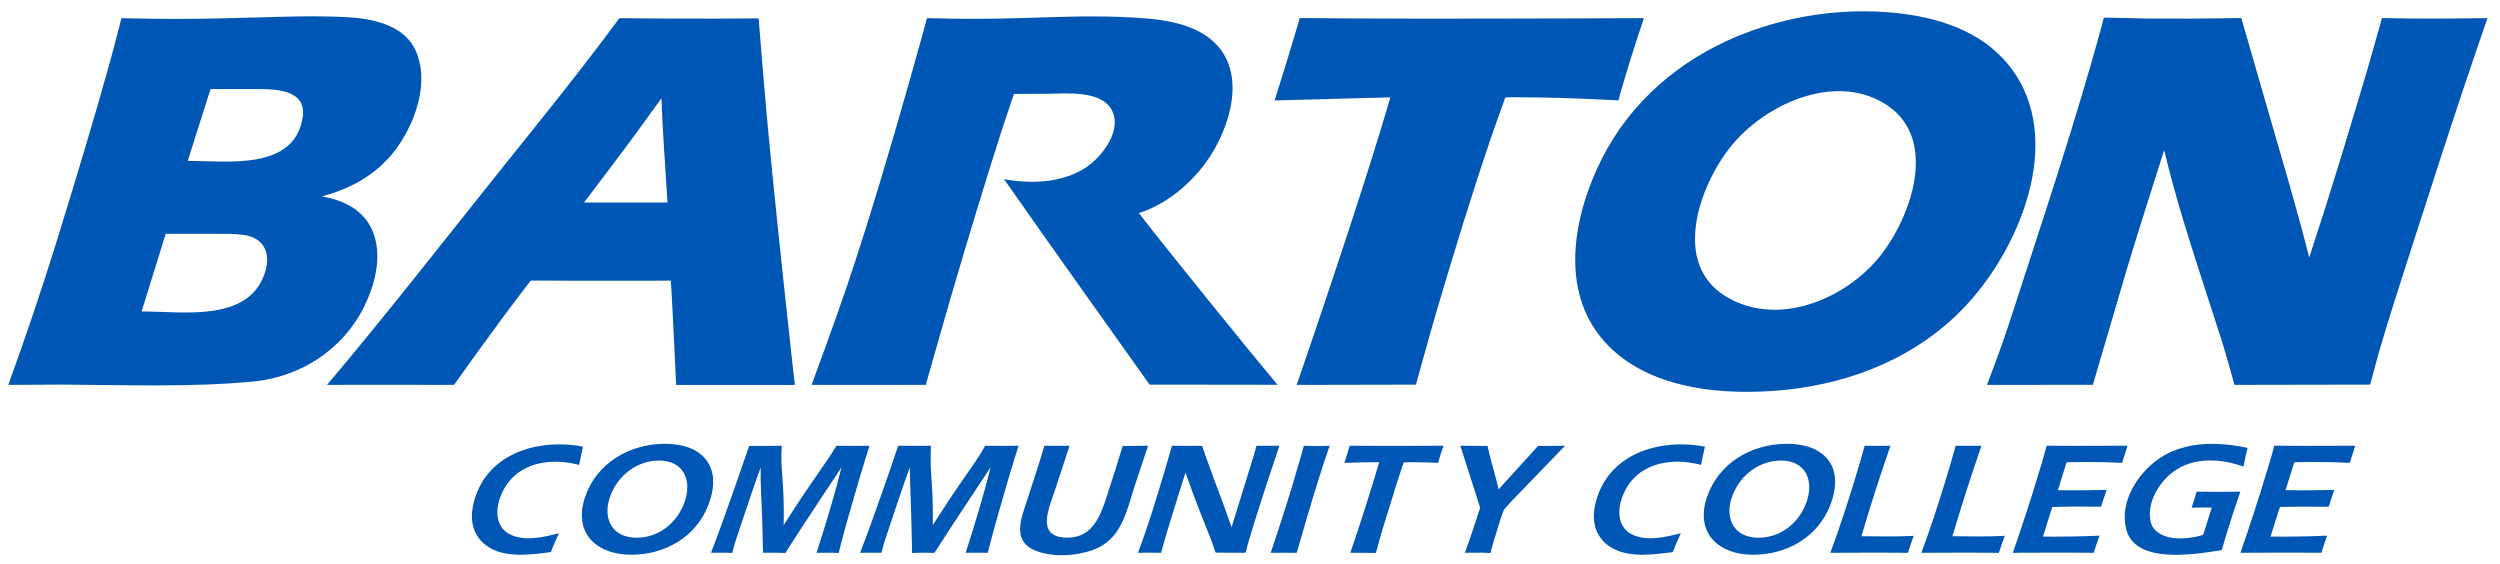 <svg xmlns="http://www.w3.org/2000/svg" width="247" height="55.752" viewBox="0 0 247 55.752">
 <g transform="matrix(1.333 0 0 -1.333 -449.19 785.71)">
  <path d="m475.35 588.59c-3.281 0.035-6.58-0.6-9.609-1.853-4.301-1.779-7.928-4.888-10.036-9.072-2.089-4.148-3.189-9.726 0.158-13.513 3.202-3.626 8.909-4.076 13.409-3.62 5.098 0.516 9.952 2.509 13.475 6.314 4.16 4.493 7.52 12.929 2.774 18.151-2.213 2.436-5.591 3.314-8.767 3.536-0.467 0.033-0.936 0.052-1.405 0.057zm-116.22-0.378c-1.185-0.014-2.369-0.053-3.549-0.088-2.326-0.068-4.654-0.117-6.984-0.088-0.556 8e-3 -1.113 0.018-1.669 0.028-0.316 8e-3 -0.633 0.014-0.949 0.021-0.077-0.297-0.153-0.594-0.229-0.892-0.213-0.823-0.427-1.645-0.656-2.464-1.211-4.356-2.525-8.682-3.86-12.999-1.125-3.642-2.344-7.245-3.642-10.828 1.288 7e-3 2.578 0.013 3.867 0.021 4.731-0.018 9.531-0.215 14.244 0.224 3.536 0.33 6.681 2.357 8.262 5.553 0.775 1.566 1.3 3.53 0.759 5.25-0.57 1.815-2.135 2.61-3.889 2.924 2.347 0.619 4.381 1.816 5.751 3.873 1.268 1.902 2.188 4.691 1.211 6.907-0.857 1.939-3.215 2.404-5.117 2.502-1.181 0.062-2.366 0.071-3.551 0.057zm59.02 0c-1.299 0.004-2.598-0.03-3.894-0.073-2.251-0.077-4.493-0.131-6.744-0.092-0.61 0.01-1.219 0.025-1.83 0.038-0.111-0.421-0.225-0.841-0.343-1.264-0.311-1.135-0.63-2.268-0.952-3.4-1.448-5.095-2.944-10.181-4.636-15.202-0.827-2.455-2.619-7.315-2.619-7.315h8.465s1.197 4.241 1.813 6.356c1.22 4.176 2.478 8.342 3.804 12.483 0.261 0.814 0.646 1.913 0.914 2.723 0.289 0.01 2.052 0.007 2.591 0.016 1.316 0.021 3.771 0.239 4.598-1.105 0.952-1.545-0.687-3.627-1.94-4.418-1.736-1.095-4.021-1.177-5.985-0.806 2.831-4.066 10.797-15.236 10.797-15.236s8.682 0.002 9.476-0.007c-2.141 2.553-8.396 10.278-10.274 12.727 2.232 0.698 4.278 2.526 5.462 4.504 1.137 1.895 2.037 4.673 1.069 6.816-1.023 2.276-3.625 2.905-5.883 3.097-1.293 0.112-2.593 0.154-3.892 0.158zm74.766-0.088c-2.058-7.681-4.667-15.355-7.109-22.92-0.469-1.449-1.556-4.301-1.556-4.301l7.846 0.007s0.538 1.826 0.784 2.665c0.517 1.757 1.032 3.517 1.547 5.275 0.928 3.165 1.969 6.303 2.952 9.451 0.882-3.695 2.065-7.308 3.233-10.92 0.369-1.146 0.741-2.291 1.112-3.439 0.143-0.447 0.391-1.357 0.87-3.038l10.053 0.018s0.459 1.739 0.64 2.361c0.382 1.296 0.765 2.587 1.179 3.872 2.245 6.994 4.468 13.99 6.876 20.931-1.916-0.023-3.831-0.049-5.748-0.028-0.581 5e-3 -1.79 0.028-2.07 0.035-0.258-0.915-0.749-2.682-1.018-3.595-1.4-4.734-2.826-9.462-4.373-14.15-0.98 3.858-2.128 7.667-3.23 11.489-0.572 1.994-1.766 6.123-1.805 6.256-1.201-0.013-2.73-0.04-3.93-0.045-1.017-4e-3 -2.039-9.7e-4 -3.056 0.006-0.425 4e-3 -2.676 0.072-3.198 0.072zm-59.602-0.031c-0.092-0.316-0.289-0.963-0.379-1.277-0.177-0.594-0.353-1.189-0.536-1.783-0.31-1.018-0.634-2.034-0.952-3.048 2.857 0.077 5.717 0.152 8.577 0.23-2.053-7.184-6.94-21.313-6.94-21.313l8.839 0.019s1.035 3.766 1.563 5.547c1.251 4.243 2.548 8.472 3.97 12.661 0.35 1.031 0.729 2.049 1.09 3.076 0.288 0.03 0.914 0.012 1.19 0.012 1.648 0 3.294-0.049 4.936-0.12 0.529-0.023 1.735-0.076 2.262-0.104 0.038 0.145 0.07 0.26 0.141 0.532 0.259 0.909 0.536 1.814 0.816 2.716 0.3 0.952 0.615 1.897 0.927 2.845-3.646-0.027-7.292-0.019-10.937-0.034-3.692-0.016-7.385-0.003-11.073 0.013-0.998 4e-3 -3.349 0.029-3.492 0.029zm-50.429-0.01c-0.189-0.252-0.574-0.771-0.763-1.022-0.311-0.413-0.622-0.826-0.935-1.238-0.332-0.435-0.667-0.869-1-1.302-2.119-2.74-4.303-5.426-6.464-8.131-4.141-5.183-8.224-10.417-12.508-15.488 1.629 0.02 9.2 2e-3 9.418 0 0.197 0.281 0.394 0.56 0.593 0.838 0.324 0.456 0.648 0.909 0.974 1.362 0.69 0.956 1.385 1.909 2.087 2.858 0.603 0.814 1.411 1.866 2.024 2.673 0.135 0.01 2.003-0.009 2.837-0.009h6.302c0.248 0 0.991 0.009 1.238 0.009 0.061-0.301 0.404-7.731 0.404-7.731h8.795s-1.691 15.062-2.309 22.605c-0.103 1.26-0.207 2.521-0.309 3.779-0.022 0.261-0.043 0.52-0.064 0.781-0.449-6e-3 -2.994-0.015-3.28-0.018-2.128-0.012-4.26 0.006-6.39 0.029-0.437 5e-3 -0.392 0.004-0.65 0.004zm-30.303-5.25h3.248c1.496 0 3.939 0.013 3.573-2.156-0.657-3.905-5.593-3.171-8.512-3.171 0.563 1.775 1.129 3.553 1.692 5.328zm120.45-0.161c1.344 0.044 2.67-0.268 3.845-1.063 3.786-2.561 1.729-8.278-0.533-11.134-2.58-3.252-7.659-5.358-11.493-2.99-3.987 2.465-1.9 8.227 0.423 11.105 1.75 2.172 4.8 3.987 7.758 4.082zm-87.031-0.524c0.093-2.579 0.295-5.156 0.45-7.731h-6.19c0.741 0.98 1.483 1.961 2.225 2.941 1.198 1.578 2.359 3.18 3.516 4.79zm-36.744-10.049h3.693c0.703 0 1.411 0.016 2.109-0.084 1.528-0.221 2.01-1.411 1.553-2.802-1.215-3.698-6.067-2.865-9.139-2.865 0.595 1.917 1.189 3.833 1.784 5.751zm36.999-15.562c-2.617 0-5.084-1.434-5.928-3.984-0.87-2.628 0.861-4.239 3.429-4.239 2.511 0 4.802 1.304 5.725 3.694 0.406 1.056 0.582 2.322-0.13 3.29-0.71 0.965-1.96 1.239-3.095 1.239zm83.158 0c-2.617 0-5.084-1.432-5.93-3.984-0.868-2.628 0.863-4.239 3.431-4.239 2.51 0 4.803 1.304 5.725 3.694 0.406 1.054 0.582 2.322-0.129 3.29-0.711 0.965-1.961 1.239-3.097 1.239zm31.614-0.004c-1.422 0.013-2.827-0.277-4.036-1.103-1.592-1.093-2.95-3.24-2.421-5.234 0.558-2.118 3.504-1.961 5.197-1.803 0.513 0.05 1.37 0.177 1.881 0.261 0.136 0.463 0.232 0.813 0.396 1.331 0.308 1.006 0.636 2.011 0.98 3.004-1.079-0.019-2.161-0.016-3.239 0-0.107-0.402-0.241-0.796-0.374-1.189 0.497 0.014 0.998 0.016 1.497 0.01-0.213-0.674-0.423-1.35-0.636-2.024-1.151-0.352-2.061-0.264-2.376-0.211-0.667 0.117-1.363 0.475-1.519 1.191-0.338 1.571 0.837 3.305 2.177 4.014 1.46 0.771 3.199 0.602 4.705 0.07 0.087 0.463 0.187 0.925 0.306 1.383-0.827 0.176-1.685 0.292-2.539 0.3zm-122.15-0.05c-3.077 0.156-6.177-1.22-6.85-4.585-0.368-1.838 0.627-3.167 2.449-3.495 0.766-0.138 1.555-0.095 2.325-0.013 0.333 0.035 0.757 0.076 1.011 0.127 0.041 0.103 0.057 0.171 0.107 0.29 0.154 0.372 0.316 0.739 0.486 1.103-1.103-0.289-2.527-0.63-3.611-0.098-1.075 0.528-1.111 1.756-0.744 2.76 0.917 2.498 3.529 3.022 5.848 2.399 0.093 0.452 0.183 0.904 0.289 1.352-0.431 0.083-0.87 0.137-1.31 0.16zm83.156 0c-3.077 0.157-6.178-1.22-6.85-4.585-0.366-1.838 0.63-3.167 2.451-3.495 0.768-0.138 1.555-0.095 2.323-0.013 0.325 0.034 0.724 0.076 0.999 0.116 0.054 0.107 0.067 0.175 0.12 0.302 0.155 0.372 0.319 0.739 0.486 1.103-1.104-0.289-2.527-0.63-3.612-0.098-1.075 0.528-1.109 1.756-0.743 2.76 0.911 2.496 3.53 3.024 5.848 2.399 0.092 0.452 0.184 0.904 0.287 1.352-0.431 0.084-0.87 0.137-1.31 0.16zm-63.06-0.085c-0.189-0.326-0.428-0.697-0.653-1.025-0.429-0.623-0.859-1.248-1.29-1.871-0.68-0.984-1.323-1.988-1.97-2.993 0.071 3.368-0.265 3.938-0.144 5.884-0.806-0.01-1.608-0.026-2.414-0.016-0.128-0.346-0.349-1.004-0.434-1.248-0.201-0.596-0.408-1.19-0.618-1.784-0.578-1.635-1.149-3.27-1.775-4.888 0.42 9e-3 0.84 0.009 1.258 0.004 0.124-9e-4 0.21-0.018 0.316-0.018 0.073 0.243 0.114 0.496 0.221 0.814 0.189 0.569 0.38 1.136 0.57 1.705 0.426 1.276 0.847 2.558 1.318 3.82-0.035-1.356 0.089-2.721 0.116-4.077 0.017-0.735 0.043-1.509 0.057-2.241 0.443-0.012 0.822 8.2e-4 0.983 0 0.333-8e-4 0.492-0.022 0.671-0.022 0.084 0.116 0.145 0.234 0.271 0.432 1.275 1.992 2.596 3.955 3.897 5.931-0.544-2.131-1.176-4.26-1.86-6.35 0.381 9e-3 0.762 0.013 1.144 0.009 0.193-0.004 0.356-0.011 0.504-0.022 0.052 0.19 0.064 0.295 0.163 0.678 0.178 0.689 0.371 1.375 0.564 2.058 0.495 1.746 1.004 3.487 1.553 5.213-0.706-0.01-1.415-0.012-2.123-0.003-0.125 1e-3 -0.167 0.007-0.324 0.007zm11.026 0c-0.158-0.296-0.405-0.707-0.625-1.025-0.431-0.623-0.86-1.248-1.289-1.871-0.682-0.984-1.326-1.988-1.973-2.993 0.047 3.128-0.228 3.669-0.144 5.884-0.807-0.01-1.611-0.01-2.42 0-0.126-0.332-0.344-1.02-0.426-1.264-0.202-0.596-0.408-1.19-0.618-1.784-0.578-1.635-1.15-3.27-1.777-4.888 0.42 9e-3 0.84 0.009 1.258 0.004 0.128 0 0.196-0.007 0.312-0.007 0.083 0.241 0.121 0.489 0.227 0.804 0.189 0.569 0.379 1.136 0.567 1.705 0.429 1.276 0.848 2.558 1.318 3.82 0.022-1.482 0.092-2.721 0.12-4.077 0.013-0.735 0.036-1.53 0.05-2.263 0.286 0.023 0.826 0.024 0.989 0.023 0.32-8e-4 0.529-0.024 0.665-0.013 0.083 0.125 0.146 0.217 0.277 0.422 1.272 1.992 2.595 3.955 3.895 5.931-0.542-2.131-1.176-4.26-1.86-6.35 0.382 9e-3 0.762 0.013 1.144 0.009 0.252-0.005 0.351-0.012 0.489-0.012 0.064 0.169 0.094 0.341 0.179 0.668 0.175 0.689 0.368 1.375 0.562 2.058 0.495 1.746 1.001 3.487 1.551 5.213-0.706-0.01-1.412-0.012-2.123-0.003-0.135 1e-3 -0.242-0.003-0.349 0.007zm4.387-0.003c-0.481-1.635-1.031-3.245-1.554-4.868-0.398-1.25-0.47-2.388 0.945-2.93 1.246-0.479 2.895-0.383 4.138 0.047 2.152 0.743 2.521 2.772 3.138 4.69 0.329 1.023 0.677 2.04 1.018 3.06-0.281-0.004-0.563-0.009-0.842-0.012-0.359-0.004-0.728-0.004-1.033-0.004-0.032-0.117-0.067-0.175-0.114-0.334-0.249-0.848-0.513-1.687-0.791-2.522-0.601-1.821-1.061-4.133-3.494-3.929-2.005 0.172-1.048 2.232-0.655 3.428 0.371 1.126 0.741 2.249 1.109 3.373-0.62-0.012-1.243-0.012-1.865 0zm9.45-0.001c-0.049-0.182-0.1-0.367-0.154-0.552-0.111-0.401-0.23-0.806-0.352-1.206-0.621-2.067-1.243-4.158-2.01-6.179 0.297 4e-3 0.593 0.01 0.892 0.01 0.335 0 0.572-0.013 0.814-0.013 0.03 0.116 0.057 0.194 0.1 0.353 0.202 0.703 0.409 1.407 0.625 2.108 0.359 1.166 0.72 2.334 1.091 3.497 0.42-1.213 0.871-2.415 1.349-3.606 0.195-0.483 0.392-0.967 0.579-1.455 0.073-0.189 0.137-0.385 0.198-0.579 0.045-0.14 0.076-0.194 0.116-0.306 0.212 0 0.255-4e-3 0.542 0 0.548 0.004 1.095 2.1e-4 1.641-0.009 0.088 0.063 0.14 0.46 0.168 0.558 0.163 0.532 0.317 1.063 0.482 1.592 0.6 1.937 1.237 3.865 1.885 5.786-0.567-8e-3 -1.13-0.011-1.695 0-0.07-0.255-0.14-0.511-0.218-0.765-0.184-0.593-0.367-1.186-0.549-1.78-0.36-1.163-0.723-2.329-1.083-3.497-0.578 1.72-1.265 3.403-1.863 5.115-0.118 0.337-0.224 0.645-0.319 0.91-0.074-0.01-0.197 0.015-0.322 0.013-0.33-5e-3 -0.658-0.008-0.989-0.007-0.308 2e-3 -0.619 0.007-0.929 0.01zm11.688 0c-0.618-0.049-1.322-0.013-1.912-0.006-0.105-0.401-0.269-0.958-0.346-1.232-0.642-2.252-1.359-4.484-2.109-6.699 0.551 0.009 1.374 0.004 1.928-0.003 0.179 0.61 0.535 1.859 0.699 2.411 0.544 1.853 1.109 3.703 1.74 5.528zm1.488 0c-0.12-0.425-0.258-0.846-0.394-1.269 0.863 0.024 1.726 0.053 2.588 0.05-0.678-2.252-1.379-4.494-2.147-6.718 0.587 0.009 1.312-0.005 1.895-0.013 0.107 0.39 0.329 1.186 0.425 1.528 0.23 0.79 0.487 1.575 0.731 2.358 0.229 0.743 0.452 1.488 0.699 2.225 0.111 0.332 0.168 0.475 0.208 0.602 0.138 0 0.407 0.022 0.803 0.015 0.58-0.004 1.161-0.021 1.743-0.047 0.116 0.429 0.257 0.848 0.401 1.269-0.921-3e-3 -1.84-0.006-2.763-0.01-0.751 0-1.499-5.4e-4 -2.248 0.001-0.648 2e-3 -1.293 0.006-1.941 0.009zm8.203 0c0.361-1.133 0.726-2.269 1.085-3.401 0.108-0.338 0.379-1.191 0.379-1.191s-0.714-2.247-1.129-3.344c0.444 0.008 0.887 0.013 1.331 0.009 0.266-0.004 0.429-0.035 0.565-0.023 0.019 0.093 0.036 0.166 0.078 0.319 0.054 0.186 0.107 0.369 0.163 0.554 0.154 0.516 0.315 1.029 0.476 1.542 0.109 0.34 0.188 0.574 0.284 0.806 0.198 0.211 0.365 0.418 0.664 0.728 1.289 1.333 2.578 2.669 3.867 4.002-0.485-0.006-0.933-0.02-1.417-0.016-0.265 2e-3 -0.455 0-0.58 0-0.116-0.115-0.224-0.236-0.391-0.426-0.206-0.23-0.414-0.455-0.623-0.684-0.639-0.704-1.279-1.408-1.919-2.109-0.2 0.942-0.511 1.858-0.722 2.796-0.057 0.24-0.059 0.328-0.091 0.423-0.38-0.01-0.445 0.008-0.77 0.006-0.416-0.002-0.788-0.005-1.251 0.01zm29.969 0c-0.245-0.88-0.504-1.76-0.771-2.634-0.548-1.783-1.127-3.556-1.777-5.303 0.812 4e-3 1.624 0.008 2.436 0.009 0.564 8.2e-4 1.127 8.2e-4 1.692 0 0.539-1e-3 1.081-0.005 1.619-0.009 0.14 0.421 0.282 0.841 0.434 1.258-1.292-0.066-2.585-0.044-3.877-0.029 0.658 2.249 1.389 4.494 2.152 6.707-0.638-0.011-1.27-0.011-1.907 0zm6.744 0c-0.243-0.88-0.499-1.76-0.768-2.634-0.548-1.783-1.125-3.556-1.775-5.303 0.813 4e-3 1.623 0.008 2.435 0.009 0.564 8.2e-4 1.128 8.2e-4 1.693 0 0.537-1e-3 1.078-0.005 1.619-0.009 0.136 0.421 0.28 0.841 0.431 1.258-1.291-0.066-2.584-0.044-3.877-0.029 0.662 2.249 1.389 4.492 2.152 6.707-0.636-0.011-1.271-0.011-1.909 0zm6.738 0c-0.078-0.291-0.156-0.585-0.201-0.747-0.126-0.465-0.277-0.928-0.415-1.39-0.586-1.95-1.222-3.877-1.887-5.799 0.848 4e-3 1.7 0.008 2.549 0.009 0.604 8.2e-4 1.203 8.2e-4 1.805 0 0.548-1e-3 1.097-0.005 1.644-0.009 0.131 0.426 0.275 0.849 0.426 1.272-1.396-0.067-2.793-0.083-4.189-0.073 0.121 0.392 0.242 0.783 0.365 1.173 0.152 0.499 0.277 0.845 0.33 1.024 0.704 0.022 1.692 0.037 2.399 0.031 0.357-3e-3 0.894-0.019 1.21-0.009 0.041 0.114 0.048 0.151 0.083 0.259 0.105 0.331 0.214 0.66 0.331 0.986-1.205-0.03-2.407-0.046-3.612-0.019 0.16 0.51 0.318 1.02 0.476 1.528 0.032 0.103 0.09 0.285 0.168 0.535 0.468 0.016 0.937 0.023 1.403 0.023 0.885 0.003 1.826-0.016 2.708-0.062 0.093 0.282 0.343 1.076 0.406 1.269-1.204-2e-3 -2.407-0.011-3.612-0.01-0.795 2e-3 -1.592 0.004-2.388 0.01zm16.869 0c-0.059-0.281-0.156-0.585-0.198-0.747-0.127-0.465-0.278-0.928-0.417-1.39-0.587-1.95-1.221-3.877-1.887-5.799 0.85 4e-3 1.701 0.008 2.549 0.009 0.604 8.2e-4 1.204 8.2e-4 1.809 0 0.548-1e-3 1.096-0.005 1.642-0.009 0.132 0.426 0.273 0.849 0.425 1.272-1.397-0.067-2.794-0.083-4.194-0.073 0.124 0.392 0.248 0.783 0.368 1.173 0.154 0.499 0.254 0.823 0.337 1.024 0.708 0.021 1.681 0.028 2.388 0.022 0.463-5e-3 0.896-0.011 1.222 0 0.107 0.33 0.291 0.919 0.409 1.245-1.206-0.03-2.408-0.046-3.612-0.019 0.159 0.51 0.318 1.02 0.48 1.528 0.031 0.103 0.103 0.338 0.167 0.535 0.467 0.016 0.934 0.023 1.402 0.023 0.882 0.003 1.829-0.016 2.71-0.062 0.139 0.378 0.34 1.076 0.404 1.269-1.205-2e-3 -2.407-0.011-3.611-0.01-0.796 2e-3 -1.595 0.004-2.392 0.01zm-119.71-1.099c1.827 0 2.454-1.472 1.895-3.066-0.535-1.532-1.901-2.654-3.56-2.654-1.929 0-2.579 1.58-1.898 3.228 0.6 1.454 1.966 2.492 3.562 2.492zm83.159 0c1.826 0 2.453-1.472 1.893-3.066-0.535-1.532-1.902-2.654-3.56-2.654-1.929 0-2.579 1.582-1.895 3.228 0.6 1.454 1.965 2.492 3.562 2.492z" fill="#0056b4"/>
 </g>
</svg>